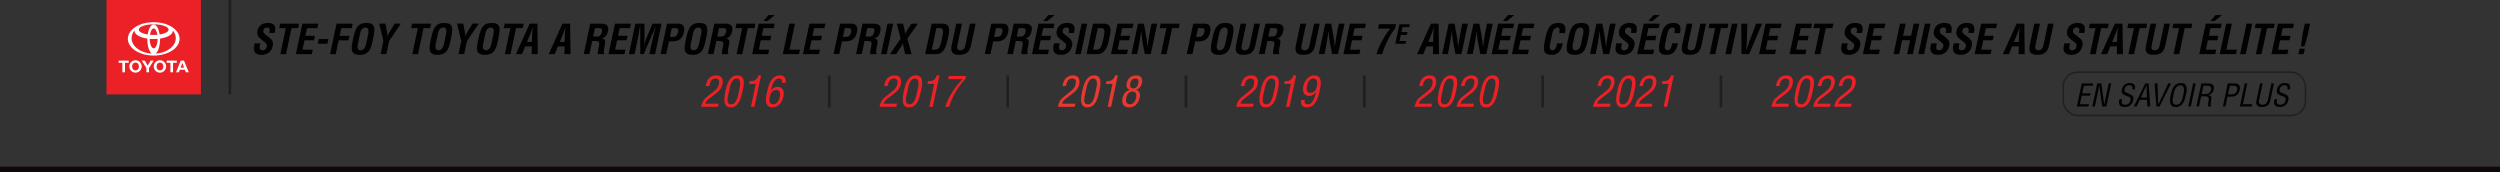 <?xml version="1.0" encoding="UTF-8"?><svg id="Layer_1" xmlns="http://www.w3.org/2000/svg" viewBox="0 0 1301.99 89.79"><rect x="0" y="0" width="1301.99" height="89.79" fill="#333333" stroke="none"/><defs><style>.cls-1{stroke:#0e080a;stroke-width:3px;}.cls-1,.cls-2,.cls-3{fill:none;stroke-miterlimit:10;}.cls-4{fill:#010101;}.cls-5{fill:#e9382f;}.cls-6{fill:#fff;}.cls-7{fill:#eb2127;}.cls-2{stroke:#211e1f;stroke-width:1.37px;}.cls-3{stroke:#231f1f;stroke-width:.79px;}</style></defs><line class="cls-1" y1="88.29" x2="1301.99" y2="88.29"/><g><g><path class="cls-4" d="m1081.61,55.45l2.55-12h6l-.25,1.2h-4.67l-.84,3.97h4.39l-.25,1.2h-4.39l-.94,4.43h4.71l-.26,1.2h-6.03Z"/><path class="cls-4" d="m1098.2,43.45h1.33l-2.55,12h-2.18l-1.32-9.6c-.08-.54-.1-1.09-.06-1.81h-.03c-.11.61-.23,1.23-.36,1.84l-2.03,9.57h-1.33l2.55-12h2.16l1.32,9.83c.07.37.1.75.14,1.31h.03c.08-.43.16-.9.25-1.34l2.08-9.8Z"/><path class="cls-4" d="m1110.48,46.6c.36-1.25-.11-2.19-1.44-2.19-1.94,0-2.4,1.22-2.6,2.15-.18.83.08,1.34.79,1.63.59.24,1.16.48,1.75.72,2.09.85,2.34,1.65,2,3.23-.48,2.27-2.19,3.6-4.5,3.6-1.18,0-2.52-.34-2.88-1.91-.13-.59.09-1.55.21-2.19h1.33c-.44,1.78-.34,2.9,1.66,2.9,1.34,0,2.44-.69,2.73-2.1.39-1.82-.34-1.84-1.46-2.3-.6-.26-1.59-.59-2.16-.93-1.01-.58-1.1-1.54-.85-2.72.42-1.98,2.09-3.28,4.04-3.28,2.19,0,3.3,1.14,2.69,3.39h-1.33Z"/><path class="cls-4" d="m1117.25,43.45h1.76l.83,12h-1.47l-.21-3.46h-3.79l-1.62,3.46h-1.47l5.98-12Zm.66.96h-.03l-2.94,6.39h3.17l-.2-6.39Z"/><path class="cls-4" d="m1129.21,43.45h1.47l-6.01,12h-1.65l-.89-12h1.47l.42,11.04h.03l5.15-11.04Z"/><path class="cls-4" d="m1135.83,43.21c3.51,0,3.25,3.23,2.65,5.99-.72,3.33-1.84,6.55-5.35,6.55s-3.24-3.22-2.56-6.55c.58-2.75,1.69-5.99,5.26-5.99Zm-.32,1.2c-2.05,0-3.02,2.15-3.57,4.82-.72,3.47-.76,5.31,1.45,5.31s2.95-1.84,3.71-5.31c.58-2.67.53-4.82-1.58-4.82Z"/><path class="cls-4" d="m1139.64,55.45l2.55-12h1.33l-2.55,12h-1.33Z"/><path class="cls-4" d="m1145.23,55.45h-1.33l2.55-12h3.09c2.51,0,3.97.66,3.3,3.42-.35,1.41-1.43,2.42-2.86,2.61v.03c1.52.14,1.79.64,1.65,2.24-.14.9-.25,1.78-.31,2.67,0,.22-.02.75.3.75l-.06.27h-1.55c-.12-.77.06-2.26.23-3.06.26-1.2,0-2.22-1.58-2.22h-2.32l-1.12,5.28Zm1.38-6.48h2.1c.63-.02,2.38-.11,2.79-2.21.41-2.06-1.2-2.11-2.1-2.11h-1.87l-.92,4.32Z"/><path class="cls-4" d="m1157.68,55.45l2.55-12h3.15c.93,0,2.07.11,2.63.78.58.67.64,1.6.43,2.56-.28,1.33-.96,2.62-2.38,3.22-.91.35-2.27.35-3.18.35h-.8l-1.08,5.09h-1.33Zm2.67-6.29h1.3c1.83-.02,3-.27,3.43-2.34.41-1.94-.76-2.21-2.39-2.18h-1.38l-.96,4.51Z"/><path class="cls-4" d="m1166.52,55.45l2.55-12h1.33l-2.3,10.8h4.9l-.25,1.2h-6.23Z"/><path class="cls-4" d="m1177.04,43.45h1.33l-1.83,8.63c-.22.94-.38,2.46,1.75,2.46s2.61-1.52,2.8-2.46l1.83-8.63h1.33l-1.94,9.11c-.46,2.14-2.1,3.19-4.28,3.19s-3.38-1.04-2.92-3.19l1.94-9.11Z"/><path class="cls-4" d="m1191.25,46.6c.36-1.25-.11-2.19-1.44-2.19-1.94,0-2.4,1.22-2.6,2.15-.18.83.08,1.34.79,1.63.59.24,1.16.48,1.75.72,2.09.85,2.34,1.65,2,3.23-.48,2.27-2.19,3.6-4.5,3.6-1.18,0-2.52-.34-2.88-1.91-.13-.59.09-1.55.21-2.19h1.33c-.44,1.78-.34,2.9,1.66,2.9,1.34,0,2.43-.69,2.73-2.1.39-1.82-.34-1.84-1.46-2.3-.6-.26-1.59-.59-2.16-.93-1.01-.58-1.1-1.54-.85-2.72.42-1.98,2.09-3.28,4.04-3.28,2.19,0,3.3,1.14,2.69,3.39h-1.33Z"/></g><rect class="cls-3" x="1074.56" y="37.58" width="126.12" height="22.56" rx="7.35" ry="7.35"/></g><g><rect class="cls-7" x="55.47" width="49.17" height="49.17"/><path class="cls-6" d="m86.03,12.41c-3.91-1.14-8.07-1.14-11.98,0-4.44,1.43-7.48,4.39-7.48,7.81,0,4.81,6.03,8.72,13.48,8.72s13.48-3.91,13.48-8.72c0-3.42-3.05-6.38-7.48-7.81Zm-5.99,12.78c-1.11,0-2.02-2.19-2.07-4.93.67.06,1.37.09,2.07.09s1.4-.03,2.07-.09c-.05,2.74-.95,4.93-2.07,4.93Zm-1.93-7.08c.3-1.93,1.05-3.29,1.93-3.29s1.63,1.37,1.93,3.29c-.62.06-1.26.09-1.93.09s-1.31-.03-1.93-.09Zm5.04-.14c-.45-3.03-1.67-5.19-3.11-5.19s-2.66,2.17-3.11,5.19c-2.73-.43-4.65-1.4-4.65-2.53,0-1.53,3.48-2.77,7.76-2.77s7.76,1.24,7.76,2.77c0,1.13-1.92,2.11-4.65,2.53h0Zm-14.62,1.93c.02-1.49.58-2.93,1.56-4.05-.01.08-.02.17-.02.25,0,1.86,2.79,3.43,6.67,4.02v.42c0,3.45.96,6.37,2.28,7.38-5.88-.36-10.5-3.81-10.5-8.02Zm12.53,8.02c1.32-1.02,2.28-3.93,2.28-7.38v-.42c3.89-.58,6.68-2.16,6.68-4.02,0-.08,0-.17-.02-.25.98,1.12,1.53,2.56,1.56,4.05,0,4.21-4.62,7.66-10.5,8.02Z"/><polygon class="cls-6" points="67.03 31.57 61.8 31.57 61.8 32.72 63.73 32.72 63.73 37.65 65.1 37.65 65.1 32.72 67.03 32.72 67.03 31.57"/><path class="cls-6" d="m70.58,31.38c-1.78,0-3.23,1.44-3.23,3.22,0,1.78,1.44,3.23,3.22,3.23,1.78,0,3.23-1.44,3.23-3.22h0c0-1.78-1.44-3.23-3.22-3.23Zm1.58,4.2c-.26.64-.89,1.06-1.58,1.07-.11,0-.21-.01-.32-.03-.57-.1-1.05-.49-1.27-1.02-.25-.63-.25-1.33,0-1.95.22-.54.7-.92,1.27-1.02.1-.02.21-.03.32-.03.11,0,.21,0,.32.03.57.1,1.05.49,1.26,1.02.25.63.25,1.33,0,1.95h0Z"/><polygon class="cls-6" points="73.81 31.57 75.42 31.57 76.93 34.18 78.43 31.57 80.05 31.57 77.61 35.4 77.61 37.65 76.24 37.65 76.24 35.4 73.81 31.57"/><path class="cls-6" d="m80.07,34.61c0-1.78,1.44-3.23,3.23-3.23s3.23,1.44,3.23,3.23-1.44,3.23-3.23,3.23c-1.78,0-3.22-1.45-3.23-3.23Zm3.23,2.05c.11,0,.21-.01.32-.03.57-.1,1.05-.49,1.26-1.02.25-.63.25-1.33,0-1.95-.22-.54-.69-.92-1.26-1.02-.21-.04-.42-.04-.64,0-.57.1-1.05.49-1.26,1.02-.25.63-.25,1.33,0,1.95.21.54.69.93,1.26,1.02.1.02.21.03.32.02h0Z"/><path class="cls-6" d="m96.26,36.31h-2.59l-.5,1.34h-1.52l2.48-6.08h1.71l2.47,6.08h-1.55l-.5-1.34Zm-.4-1.07l-.9-2.39-.9,2.39h1.8Z"/><polygon class="cls-6" points="92.05 31.57 86.82 31.57 86.82 32.72 88.75 32.72 88.75 37.65 90.12 37.65 90.12 32.72 92.05 32.72 92.05 31.57"/><line class="cls-2" x1="119.72" x2="119.72" y2="49.17"/><g><path class="cls-4" d="m140.24,17.14c.32-1.42.49-2.81-1.14-2.81-.99,0-1.71.4-1.94,1.48-.26,1.21.41,1.67,1.21,2.26.84.61,2.39,1.8,3.04,2.6.8.99.92,1.95.63,3.32-.64,3-2.96,4.57-5.86,4.57-3.55,0-4.4-1.99-3.8-4.82l.25-1.16h2.96l-.2.93c-.39,1.54-.17,2.66,1.29,2.66,1.25,0,1.98-.66,2.24-1.86.2-.93-.09-1.56-.74-2.09-1.29-1.21-3.03-2.07-3.9-3.66-.33-.72-.42-1.59-.24-2.43.58-2.71,2.41-4.19,5.54-4.19,4.72,0,3.81,3.64,3.5,5.2h-2.85Z"/><path class="cls-4" d="m145.9,12.31h9.88l-.5,2.33h-3.45l-2.88,13.54h-2.96l2.88-13.54h-3.47l.5-2.33Z"/><path class="cls-4" d="m154.09,28.18l3.38-15.86h8.33l-.5,2.33h-5.37l-.85,4h4.95l-.5,2.33h-4.95l-1.04,4.89h5.37l-.5,2.33h-8.33Z"/><path class="cls-4" d="m165.48,22.78l.52-2.43h5.03l-.52,2.43h-5.03Z"/><path class="cls-4" d="m171.9,28.18l3.38-15.86h8.4l-.5,2.33h-5.44l-.86,4.02h5.1l-.5,2.33h-5.1l-1.53,7.19h-2.96Z"/><path class="cls-4" d="m184.18,18.98c.99-4.04,1.94-7.04,6.68-7.04s4.42,3,3.68,7.04l-.48,2.26c-.9,4.23-1.87,7.32-6.74,7.32s-4.52-3.09-3.62-7.32l.48-2.26Zm2.25,3.74c-.28,1.31-.63,3.45,1.4,3.45s2.6-2.18,2.92-3.7l.86-4.06c.27-1.27.93-4.08-1.27-4.08-2.33,0-2.73,2.77-2.99,4l-.94,4.4Z"/><path class="cls-4" d="m201.51,16.48c.15.78.23,1.59.18,2.43h.04c.47-1.23,1.06-2.11,1.61-3l2.18-3.6h3.24l-6.13,9.11-1.44,6.75h-2.96l1.44-6.75-2.18-9.11h3.24l.78,4.17Z"/><path class="cls-4" d="m214.65,12.31h9.88l-.5,2.33h-3.45l-2.88,13.54h-2.96l2.88-13.54h-3.47l.5-2.33Z"/><path class="cls-4" d="m224.73,18.98c.99-4.04,1.94-7.04,6.68-7.04s4.42,3,3.68,7.04l-.48,2.26c-.9,4.23-1.87,7.32-6.74,7.32s-4.52-3.09-3.62-7.32l.48-2.26Zm2.25,3.74c-.28,1.31-.63,3.45,1.4,3.45s2.6-2.18,2.92-3.7l.86-4.06c.27-1.27.93-4.08-1.27-4.08-2.33,0-2.73,2.77-2.99,4l-.94,4.4Z"/><path class="cls-4" d="m242.06,16.48c.15.78.23,1.59.18,2.43h.04c.47-1.23,1.06-2.11,1.61-3l2.18-3.6h3.24l-6.13,9.11-1.44,6.75h-2.96l1.44-6.75-2.18-9.11h3.24l.78,4.17Z"/><path class="cls-4" d="m249.42,18.98c.99-4.04,1.94-7.04,6.68-7.04s4.42,3,3.68,7.04l-.48,2.26c-.9,4.23-1.87,7.32-6.74,7.32s-4.52-3.09-3.62-7.32l.48-2.26Zm2.25,3.74c-.28,1.31-.63,3.45,1.4,3.45s2.6-2.18,2.92-3.7l.86-4.06c.27-1.27.93-4.08-1.27-4.08-2.33,0-2.73,2.77-2.99,4l-.94,4.4Z"/><path class="cls-4" d="m262.83,12.31h9.88l-.5,2.33h-3.45l-2.88,13.54h-2.96l2.88-13.54h-3.47l.5-2.33Z"/><path class="cls-4" d="m268.7,28.18l7.16-15.86h4l.22,15.86h-3.17l.07-4.02h-3.47l-1.64,4.02h-3.17Zm5.77-6.34h2.54l.16-4.5c0-.74.1-1.46.17-2.2.06-.36.09-.72.12-1.06h-.04c-.11.34-.23.7-.33,1.06-.24.74-.46,1.46-.76,2.2l-1.85,4.5Z"/><path class="cls-4" d="m285.75,28.18l7.16-15.86h4l.22,15.86h-3.17l.07-4.02h-3.47l-1.64,4.02h-3.17Zm5.77-6.34h2.54l.16-4.5c0-.74.1-1.46.17-2.2.06-.36.09-.72.12-1.06h-.04c-.11.34-.23.7-.33,1.06-.24.74-.46,1.46-.76,2.2l-1.85,4.5Z"/><path class="cls-4" d="m308.42,21.34l-1.45,6.83h-2.96l3.38-15.86h5.6c2.56,0,4.32.89,3.69,3.81-.37,1.73-1.2,3.55-3.25,3.83v.04c1.7.23,1.99,1.35,1.66,2.88-.14.66-1.05,4.55-.43,5.01l-.06.3h-3.26c-.14-1.02.33-2.96.54-4.02.19-.97.49-2.31-.46-2.6-.75-.23-1.63-.21-2.47-.21h-.53Zm.5-2.33h2.33c.99-.06,1.88-.7,2.22-2.28.38-1.78-.3-2.07-1.42-2.09h-2.2l-.93,4.38Z"/><path class="cls-4" d="m316.89,28.18l3.38-15.86h8.33l-.5,2.33h-5.37l-.85,4h4.95l-.5,2.33h-4.95l-1.04,4.89h5.37l-.5,2.33h-8.33Z"/><path class="cls-4" d="m330.49,28.18h-2.96l3.38-15.86h4.72l.02,7.36c0,1.21-.09,2.43-.23,3.66h.04c.48-1.56.81-2.62,1.24-3.66l3.15-7.36h4.7l-3.38,15.86h-2.96l1.06-4.99c.67-3.15,1.41-6.3,2.27-9.45h-.04l-6.25,14.44h-1.8l-.03-14.44h-.11c-.48,3.15-1.09,6.3-1.76,9.45l-1.06,4.99Z"/><path class="cls-4" d="m344,28.18l3.38-15.86h6.05c2.83,0,3.21,2.28,2.74,4.5-.29,1.35-.97,2.88-2.28,3.76-1.09.74-2.39.97-3.52.95h-1.99l-1.41,6.64h-2.96Zm4.87-8.97h1.59c1.29,0,2.27-.55,2.68-2.47.39-1.82-.27-2.09-1.94-2.09h-1.35l-.97,4.57Z"/><path class="cls-4" d="m357.57,18.98c.99-4.04,1.94-7.04,6.68-7.04s4.42,3,3.68,7.04l-.48,2.26c-.9,4.23-1.87,7.32-6.74,7.32s-4.52-3.09-3.62-7.32l.48-2.26Zm2.25,3.74c-.28,1.31-.63,3.45,1.4,3.45s2.6-2.18,2.92-3.7l.86-4.06c.27-1.27.93-4.08-1.27-4.08-2.33,0-2.73,2.77-2.99,4l-.94,4.4Z"/><path class="cls-4" d="m373.06,21.34l-1.45,6.83h-2.96l3.38-15.86h5.6c2.56,0,4.32.89,3.69,3.81-.37,1.73-1.2,3.55-3.25,3.83v.04c1.7.23,1.99,1.35,1.66,2.88-.14.66-1.05,4.55-.43,5.01l-.06.3h-3.26c-.14-1.02.33-2.96.54-4.02.19-.97.49-2.31-.46-2.6-.75-.23-1.63-.21-2.47-.21h-.53Zm.5-2.33h2.33c.99-.06,1.88-.7,2.22-2.28.38-1.78-.3-2.07-1.42-2.09h-2.2l-.93,4.38Z"/><path class="cls-4" d="m383.53,12.31h9.88l-.5,2.33h-3.45l-2.88,13.54h-2.96l2.88-13.54h-3.47l.5-2.33Z"/><path class="cls-4" d="m391.73,28.18l3.38-15.86h8.33l-.5,2.33h-5.37l-.85,4h4.95l-.5,2.33h-4.95l-1.04,4.89h5.37l-.5,2.33h-8.33Zm8.49-20.32h3.28l-3.79,3.09h-2.14l2.65-3.09Z"/><path class="cls-4" d="m407.68,28.18l3.38-15.86h2.96l-2.88,13.54h5.5l-.5,2.33h-8.46Z"/><path class="cls-4" d="m418.17,28.18l3.38-15.86h8.33l-.5,2.33h-5.37l-.85,4h4.95l-.5,2.33h-4.95l-1.04,4.89h5.37l-.5,2.33h-8.33Z"/><path class="cls-4" d="m434.12,28.18l3.38-15.86h6.05c2.83,0,3.21,2.28,2.74,4.5-.29,1.35-.97,2.88-2.28,3.76-1.09.74-2.39.97-3.52.95h-1.99l-1.41,6.64h-2.96Zm4.87-8.97h1.59c1.29,0,2.27-.55,2.68-2.47.39-1.82-.27-2.09-1.94-2.09h-1.35l-.97,4.57Z"/><path class="cls-4" d="m450.25,21.34l-1.45,6.83h-2.96l3.38-15.86h5.6c2.56,0,4.32.89,3.69,3.81-.37,1.73-1.2,3.55-3.25,3.83v.04c1.7.23,1.99,1.35,1.66,2.88-.14.66-1.05,4.55-.43,5.01l-.06.3h-3.26c-.14-1.02.33-2.96.54-4.02.19-.97.49-2.31-.46-2.6-.75-.23-1.63-.21-2.47-.21h-.53Zm.5-2.33h2.33c.99-.06,1.88-.7,2.22-2.28.38-1.78-.3-2.07-1.42-2.09h-2.2l-.93,4.38Z"/><path class="cls-4" d="m458.83,28.18l3.38-15.86h2.96l-3.38,15.86h-2.96Z"/><path class="cls-4" d="m474.77,28.18h-3.38l-.87-3.87c-.14-.63-.21-1.31-.19-2.01h-.04c-.35,1.06-1.02,2.01-1.65,2.96l-1.93,2.92h-3.24l5.6-8.04-2.08-7.82h3.32l.84,3.6c.14.66.28,1.27.15,1.99h.06c.31-1.04.99-1.97,1.59-2.9l1.71-2.69h3.34l-5.47,7.82,2.22,8.04Z"/><path class="cls-4" d="m481.82,28.18l3.38-15.86h6.18c.72,0,2.09.32,2.68,1.8.44,1.1.26,2.85-.3,5.48-.67,3.13-1.44,6.75-4.17,8.16-.74.38-1.55.42-2.29.42h-5.48Zm4.75-2.33c2.64,0,3.11-1.4,4.09-5.99.8-3.74.73-5.22-1.05-5.22h-1.95l-2.39,11.21h1.29Z"/><path class="cls-4" d="m505.14,12.31h2.96l-2.35,11.06c-.75,3.51-2.25,5.18-6.12,5.18s-4.7-1.67-3.95-5.18l2.35-11.06h2.96l-2.3,10.81c-.32,1.52-.54,3.05,1.47,3.05s2.35-1.52,2.68-3.05l2.3-10.81Z"/><path class="cls-4" d="m512.87,28.18l3.38-15.86h6.05c2.83,0,3.21,2.28,2.74,4.5-.29,1.35-.97,2.88-2.28,3.76-1.09.74-2.39.97-3.52.95h-1.99l-1.41,6.64h-2.96Zm4.87-8.97h1.59c1.29,0,2.27-.55,2.68-2.47.39-1.82-.27-2.09-1.94-2.09h-1.35l-.97,4.57Z"/><path class="cls-4" d="m529,21.34l-1.45,6.83h-2.96l3.38-15.86h5.6c2.56,0,4.32.89,3.69,3.81-.37,1.73-1.2,3.55-3.25,3.83v.04c1.7.23,1.99,1.35,1.66,2.88-.14.66-1.05,4.55-.43,5.01l-.06.3h-3.26c-.14-1.02.33-2.96.54-4.02.19-.97.49-2.31-.46-2.6-.75-.23-1.63-.21-2.47-.21h-.53Zm.5-2.33h2.33c.99-.06,1.88-.7,2.22-2.28.38-1.78-.3-2.07-1.42-2.09h-2.2l-.93,4.38Z"/><path class="cls-4" d="m537.47,28.18l3.38-15.86h8.33l-.5,2.33h-5.37l-.85,4h4.95l-.5,2.33h-4.95l-1.04,4.89h5.37l-.5,2.33h-8.33Zm8.49-20.32h3.28l-3.79,3.09h-2.14l2.65-3.09Z"/><path class="cls-4" d="m556.53,17.14c.32-1.42.49-2.81-1.14-2.81-.99,0-1.71.4-1.94,1.48-.26,1.21.41,1.67,1.21,2.26.84.61,2.39,1.8,3.04,2.6.8.99.92,1.95.63,3.32-.64,3-2.96,4.57-5.86,4.57-3.55,0-4.4-1.99-3.8-4.82l.25-1.16h2.96l-.2.93c-.39,1.54-.17,2.66,1.29,2.66,1.25,0,1.98-.66,2.24-1.86.2-.93-.09-1.56-.74-2.09-1.29-1.21-3.03-2.07-3.9-3.66-.33-.72-.42-1.59-.24-2.43.58-2.71,2.41-4.19,5.54-4.19,4.72,0,3.81,3.64,3.5,5.2h-2.85Z"/><path class="cls-4" d="m559.91,28.18l3.38-15.86h2.96l-3.38,15.86h-2.96Z"/><path class="cls-4" d="m565.86,28.18l3.38-15.86h6.18c.72,0,2.09.32,2.68,1.8.44,1.1.26,2.85-.3,5.48-.67,3.13-1.44,6.75-4.17,8.16-.74.38-1.55.42-2.29.42h-5.48Zm4.75-2.33c2.64,0,3.11-1.4,4.09-5.99.8-3.74.73-5.22-1.05-5.22h-1.95l-2.39,11.21h1.29Z"/><path class="cls-4" d="m578.61,28.18l3.38-15.86h8.33l-.5,2.33h-5.37l-.85,4h4.95l-.5,2.33h-4.95l-1.04,4.89h5.37l-.5,2.33h-8.33Z"/><path class="cls-4" d="m599.73,12.31h2.96l-3.38,15.86h-3.09l-1.1-5.65c-.38-1.88-.61-3.81-.77-6.3h-.04c-.17,1.31-.39,2.92-.65,4.53-.25,1.59-.53,3.17-.8,4.44l-.63,2.98h-2.96l3.38-15.86h3.07l1.08,5.77c.37,1.84.6,3.72.77,6.3h.04c.2-1.44.42-2.98.66-4.5.24-1.52.5-3.05.8-4.46l.66-3.11Z"/><path class="cls-4" d="m604.5,12.31h9.88l-.5,2.33h-3.45l-2.88,13.54h-2.96l2.88-13.54h-3.47l.5-2.33Z"/><path class="cls-4" d="m618.06,28.18l3.38-15.86h6.05c2.83,0,3.21,2.28,2.74,4.5-.29,1.35-.97,2.88-2.28,3.76-1.09.74-2.39.97-3.52.95h-1.99l-1.41,6.64h-2.96Zm4.87-8.97h1.59c1.29,0,2.27-.55,2.68-2.47.39-1.82-.27-2.09-1.94-2.09h-1.35l-.97,4.57Z"/><path class="cls-4" d="m631.63,18.98c.99-4.04,1.94-7.04,6.68-7.04s4.42,3,3.68,7.04l-.48,2.26c-.9,4.23-1.87,7.32-6.74,7.32s-4.52-3.09-3.62-7.32l.48-2.26Zm2.25,3.74c-.28,1.31-.63,3.45,1.4,3.45s2.6-2.18,2.92-3.7l.86-4.06c.27-1.27.93-4.08-1.27-4.08-2.33,0-2.73,2.77-2.99,4l-.94,4.4Z"/><path class="cls-4" d="m653.23,12.31h2.96l-2.35,11.06c-.75,3.51-2.25,5.18-6.12,5.18s-4.7-1.67-3.95-5.18l2.35-11.06h2.96l-2.3,10.81c-.32,1.52-.54,3.05,1.47,3.05s2.35-1.52,2.68-3.05l2.3-10.81Z"/><path class="cls-4" d="m660.05,21.34l-1.45,6.83h-2.96l3.38-15.86h5.6c2.56,0,4.32.89,3.69,3.81-.37,1.73-1.2,3.55-3.25,3.83v.04c1.7.23,1.99,1.35,1.66,2.88-.14.66-1.05,4.55-.43,5.01l-.06.3h-3.26c-.14-1.02.33-2.96.54-4.02.19-.97.49-2.31-.46-2.6-.75-.23-1.63-.21-2.47-.21h-.53Zm.5-2.33h2.33c.99-.06,1.88-.7,2.22-2.28.38-1.78-.3-2.07-1.42-2.09h-2.2l-.93,4.38Z"/><path class="cls-4" d="m684.37,12.31h2.96l-2.35,11.06c-.75,3.51-2.24,5.18-6.11,5.18s-4.7-1.67-3.95-5.18l2.35-11.06h2.96l-2.3,10.81c-.32,1.52-.54,3.05,1.47,3.05s2.35-1.52,2.68-3.05l2.3-10.81Z"/><path class="cls-4" d="m697.27,12.31h2.96l-3.38,15.86h-3.09l-1.1-5.65c-.38-1.88-.61-3.81-.77-6.3h-.04c-.17,1.31-.39,2.92-.65,4.53-.25,1.59-.53,3.17-.8,4.44l-.63,2.98h-2.96l3.38-15.86h3.07l1.08,5.77c.37,1.84.6,3.72.77,6.3h.04c.2-1.44.42-2.98.66-4.5.24-1.52.5-3.05.8-4.46l.66-3.11Z"/><path class="cls-4" d="m699.65,28.18l3.38-15.86h8.33l-.5,2.33h-5.37l-.85,4h4.95l-.5,2.33h-4.95l-1.04,4.89h5.37l-.5,2.33h-8.33Z"/><path class="cls-4" d="m718.16,12.57h8.92l-.46,2.14c-1.92,2.47-3.38,5.05-4.59,7.68-.89,1.88-1.67,3.85-2.16,5.79h-3.04c.94-3.34,2.69-6.58,4.58-9.69.52-.85,1.64-2.52,2.58-3.6h-6.32l.5-2.33Z"/><path class="cls-4" d="m726.66,22.84l2.16-10.19h5.35l-.32,1.49h-3.45l-.54,2.57h3.18l-.32,1.49h-3.18l-.67,3.14h3.45l-.32,1.49h-5.35Z"/><path class="cls-4" d="m738.06,28.18l7.16-15.86h4l.22,15.86h-3.17l.07-4.02h-3.47l-1.64,4.02h-3.17Zm5.77-6.34h2.54l.15-4.5c0-.74.1-1.46.17-2.2.05-.36.09-.72.12-1.06h-.04c-.12.34-.23.7-.33,1.06-.24.74-.46,1.46-.76,2.2l-1.85,4.5Z"/><path class="cls-4" d="m761.53,12.31h2.96l-3.38,15.86h-3.09l-1.1-5.65c-.38-1.88-.61-3.81-.77-6.3h-.04c-.17,1.31-.39,2.92-.65,4.53-.25,1.59-.53,3.17-.8,4.44l-.63,2.98h-2.96l3.38-15.86h3.07l1.08,5.77c.37,1.84.6,3.72.77,6.3h.04c.2-1.44.42-2.98.66-4.5.24-1.52.5-3.05.8-4.46l.66-3.11Z"/><path class="cls-4" d="m774.46,12.31h2.96l-3.38,15.86h-3.09l-1.1-5.65c-.38-1.88-.61-3.81-.77-6.3h-.04c-.17,1.31-.39,2.92-.65,4.53-.25,1.59-.53,3.17-.8,4.44l-.63,2.98h-2.96l3.38-15.86h3.07l1.08,5.77c.37,1.84.6,3.72.77,6.3h.04c.2-1.44.42-2.98.66-4.5.24-1.52.5-3.05.8-4.46l.66-3.11Z"/><path class="cls-4" d="m776.84,28.18l3.38-15.86h8.33l-.5,2.33h-5.37l-.85,4h4.95l-.5,2.33h-4.95l-1.04,4.89h5.37l-.5,2.33h-8.33Zm8.49-20.32h3.28l-3.79,3.09h-2.14l2.65-3.09Z"/><path class="cls-4" d="m787.41,28.18l3.38-15.86h8.33l-.5,2.33h-5.37l-.85,4h4.95l-.5,2.33h-4.95l-1.04,4.89h5.37l-.5,2.33h-8.33Z"/><path class="cls-4" d="m813.96,22.53c-.08.3-.17.61-.26.91-.77,2.9-2.21,5.12-5.51,5.12-4.86,0-4.52-3.09-3.62-7.32l.48-2.26c.99-4.04,1.94-7.04,6.68-7.04,2.63.04,3.83,1.4,3.46,4.1-.04.4-.09.8-.19,1.21h-2.92c.09-1.02.6-2.92-.86-2.92-2.33,0-2.73,2.77-2.99,4l-.94,4.4c-.28,1.31-.63,3.45,1.4,3.45,1.63,0,2-2.62,2.28-3.64h2.98Z"/><path class="cls-4" d="m816.93,18.98c.99-4.04,1.94-7.04,6.68-7.04s4.42,3,3.68,7.04l-.48,2.26c-.9,4.23-1.87,7.32-6.74,7.32s-4.52-3.09-3.62-7.32l.48-2.26Zm2.25,3.74c-.28,1.31-.63,3.45,1.4,3.45s2.6-2.18,2.92-3.7l.86-4.06c.27-1.27.93-4.08-1.27-4.08-2.33,0-2.73,2.77-2.99,4l-.94,4.4Z"/><path class="cls-4" d="m838.51,12.31h2.96l-3.38,15.86h-3.09l-1.1-5.65c-.38-1.88-.61-3.81-.77-6.3h-.04c-.17,1.31-.39,2.92-.65,4.53-.25,1.59-.53,3.17-.8,4.44l-.63,2.98h-2.96l3.38-15.86h3.07l1.08,5.77c.37,1.84.6,3.72.77,6.3h.04c.2-1.44.42-2.98.66-4.5.24-1.52.5-3.05.8-4.46l.66-3.11Z"/><path class="cls-4" d="m849.37,17.14c.32-1.42.49-2.81-1.13-2.81-.99,0-1.71.4-1.94,1.48-.26,1.21.41,1.67,1.21,2.26.84.61,2.39,1.8,3.04,2.6.8.99.92,1.95.63,3.32-.64,3-2.96,4.57-5.86,4.57-3.55,0-4.4-1.99-3.8-4.82l.25-1.16h2.96l-.2.93c-.39,1.54-.17,2.66,1.29,2.66,1.25,0,1.98-.66,2.24-1.86.2-.93-.09-1.56-.74-2.09-1.29-1.21-3.03-2.07-3.9-3.66-.33-.72-.42-1.59-.24-2.43.58-2.71,2.41-4.19,5.54-4.19,4.72,0,3.81,3.64,3.5,5.2h-2.86Z"/><path class="cls-4" d="m852.65,28.18l3.38-15.86h8.33l-.5,2.33h-5.37l-.85,4h4.95l-.5,2.33h-4.95l-1.04,4.89h5.37l-.5,2.33h-8.33Zm8.49-20.32h3.28l-3.79,3.09h-2.14l2.65-3.09Z"/><path class="cls-4" d="m873.9,22.53c-.08.3-.17.61-.26.91-.77,2.9-2.21,5.12-5.51,5.12-4.86,0-4.52-3.09-3.62-7.32l.48-2.26c.99-4.04,1.94-7.04,6.68-7.04,2.63.04,3.83,1.4,3.46,4.1-.04.4-.09.8-.19,1.21h-2.92c.09-1.02.6-2.92-.86-2.92-2.33,0-2.73,2.77-2.99,4l-.94,4.4c-.28,1.31-.63,3.45,1.4,3.45,1.63,0,2-2.62,2.28-3.64h2.98Z"/><path class="cls-4" d="m885.55,12.31h2.96l-2.35,11.06c-.75,3.51-2.24,5.18-6.11,5.18s-4.7-1.67-3.95-5.18l2.35-11.06h2.96l-2.3,10.81c-.32,1.52-.54,3.05,1.47,3.05s2.35-1.52,2.68-3.05l2.3-10.81Z"/><path class="cls-4" d="m890.29,12.31h9.88l-.5,2.33h-3.45l-2.88,13.54h-2.96l2.88-13.54h-3.47l.5-2.33Z"/><path class="cls-4" d="m898.59,28.18l3.38-15.86h2.96l-3.38,15.86h-2.96Z"/><path class="cls-4" d="m914.55,12.31h3.17l-6.8,15.86h-3.95l-.13-15.86h3.17l-.3,10.17c-.02.89-.11,1.8-.22,2.71-.05.42-.06.87-.15,1.31h.04c.09-.44.27-.89.41-1.31.28-.91.58-1.82.94-2.71l3.84-10.17Z"/><path class="cls-4" d="m916.13,28.18l3.38-15.86h8.33l-.5,2.33h-5.37l-.85,4h4.95l-.5,2.33h-4.95l-1.04,4.89h5.37l-.5,2.33h-8.33Z"/><path class="cls-4" d="m931.99,28.18l3.38-15.86h8.33l-.5,2.33h-5.37l-.85,4h4.95l-.5,2.33h-4.95l-1.04,4.89h5.37l-.5,2.33h-8.33Z"/><path class="cls-4" d="m944.95,12.31h9.88l-.5,2.33h-3.45l-2.88,13.54h-2.96l2.88-13.54h-3.47l.5-2.33Z"/><path class="cls-4" d="m966.92,17.14c.32-1.42.49-2.81-1.13-2.81-.99,0-1.71.4-1.94,1.48-.26,1.21.41,1.67,1.21,2.26.84.61,2.39,1.8,3.04,2.6.8.99.92,1.95.63,3.32-.64,3-2.96,4.57-5.86,4.57-3.55,0-4.4-1.99-3.8-4.82l.25-1.16h2.96l-.2.93c-.39,1.54-.17,2.66,1.29,2.66,1.25,0,1.98-.66,2.24-1.86.2-.93-.09-1.56-.74-2.09-1.29-1.21-3.03-2.07-3.9-3.66-.33-.72-.42-1.59-.24-2.43.58-2.71,2.41-4.19,5.54-4.19,4.72,0,3.81,3.64,3.5,5.2h-2.86Z"/><path class="cls-4" d="m970.19,28.18l3.38-15.86h8.33l-.5,2.33h-5.37l-.85,4h4.95l-.5,2.33h-4.95l-1.04,4.89h5.37l-.5,2.33h-8.33Z"/><path class="cls-4" d="m986.14,28.18l3.38-15.86h2.96l-1.34,6.28h4.14l1.34-6.28h2.96l-3.38,15.86h-2.96l1.54-7.25h-4.14l-1.54,7.25h-2.96Z"/><path class="cls-4" d="m999.09,28.18l3.38-15.86h2.96l-3.38,15.86h-2.96Z"/><path class="cls-4" d="m1013.35,17.14c.32-1.42.49-2.81-1.13-2.81-.99,0-1.71.4-1.94,1.48-.26,1.21.41,1.67,1.21,2.26.84.61,2.39,1.8,3.04,2.6.8.99.92,1.95.63,3.32-.64,3-2.96,4.57-5.86,4.57-3.55,0-4.4-1.99-3.8-4.82l.25-1.16h2.96l-.2.93c-.39,1.54-.17,2.66,1.29,2.66,1.25,0,1.98-.66,2.24-1.86.2-.93-.09-1.56-.74-2.09-1.29-1.21-3.03-2.07-3.9-3.66-.33-.72-.42-1.59-.24-2.43.58-2.71,2.41-4.19,5.54-4.19,4.72,0,3.81,3.64,3.5,5.2h-2.86Z"/><path class="cls-4" d="m1025.11,17.14c.32-1.42.49-2.81-1.13-2.81-.99,0-1.71.4-1.94,1.48-.26,1.21.41,1.67,1.21,2.26.84.61,2.39,1.8,3.04,2.6.8.99.92,1.95.63,3.32-.64,3-2.96,4.57-5.86,4.57-3.55,0-4.4-1.99-3.8-4.82l.25-1.16h2.96l-.2.93c-.39,1.54-.17,2.66,1.29,2.66,1.25,0,1.98-.66,2.24-1.86.2-.93-.09-1.56-.74-2.09-1.29-1.21-3.03-2.07-3.9-3.66-.33-.72-.42-1.59-.24-2.43.58-2.71,2.41-4.19,5.54-4.19,4.72,0,3.81,3.64,3.5,5.2h-2.86Z"/><path class="cls-4" d="m1028.39,28.18l3.38-15.86h8.33l-.5,2.33h-5.37l-.85,4h4.95l-.5,2.33h-4.95l-1.04,4.89h5.37l-.5,2.33h-8.33Z"/><path class="cls-4" d="m1043.09,28.18l7.16-15.86h4l.22,15.86h-3.17l.07-4.02h-3.47l-1.64,4.02h-3.17Zm5.77-6.34h2.54l.15-4.5c0-.74.1-1.46.17-2.2.05-.36.09-.72.12-1.06h-.04c-.12.34-.23.7-.33,1.06-.24.74-.46,1.46-.76,2.2l-1.85,4.5Z"/><path class="cls-4" d="m1066.58,12.31h2.96l-2.35,11.06c-.75,3.51-2.24,5.18-6.11,5.18s-4.7-1.67-3.95-5.18l2.35-11.06h2.96l-2.3,10.81c-.32,1.52-.54,3.05,1.47,3.05s2.35-1.52,2.68-3.05l2.3-10.81Z"/><path class="cls-4" d="m1082.71,17.14c.32-1.42.49-2.81-1.13-2.81-.99,0-1.71.4-1.94,1.48-.26,1.21.41,1.67,1.21,2.26.84.61,2.39,1.8,3.04,2.6.8.99.92,1.95.63,3.32-.64,3-2.96,4.57-5.86,4.57-3.55,0-4.4-1.99-3.8-4.82l.25-1.16h2.96l-.2.93c-.39,1.54-.17,2.66,1.29,2.66,1.25,0,1.98-.66,2.24-1.86.2-.93-.09-1.56-.74-2.09-1.29-1.21-3.03-2.07-3.9-3.66-.33-.72-.42-1.59-.24-2.43.58-2.71,2.41-4.19,5.54-4.19,4.72,0,3.81,3.64,3.5,5.2h-2.86Z"/><path class="cls-4" d="m1088.37,12.31h9.88l-.5,2.33h-3.45l-2.88,13.54h-2.96l2.88-13.54h-3.47l.5-2.33Z"/><path class="cls-4" d="m1094.24,28.18l7.16-15.86h4l.22,15.86h-3.17l.07-4.02h-3.47l-1.64,4.02h-3.17Zm5.77-6.34h2.54l.15-4.5c0-.74.1-1.46.17-2.2.05-.36.09-.72.12-1.06h-.04c-.12.34-.23.7-.33,1.06-.24.74-.46,1.46-.76,2.2l-1.85,4.5Z"/><path class="cls-4" d="m1108.38,12.31h9.88l-.5,2.33h-3.45l-2.88,13.54h-2.96l2.88-13.54h-3.47l.5-2.33Z"/><path class="cls-4" d="m1127.14,12.31h2.96l-2.35,11.06c-.75,3.51-2.24,5.18-6.12,5.18s-4.7-1.67-3.95-5.18l2.35-11.06h2.96l-2.3,10.81c-.32,1.52-.54,3.05,1.47,3.05s2.35-1.52,2.68-3.05l2.3-10.81Z"/><path class="cls-4" d="m1131.88,12.31h9.88l-.5,2.33h-3.45l-2.88,13.54h-2.96l2.88-13.54h-3.47l.5-2.33Z"/><path class="cls-4" d="m1145.36,28.18l3.38-15.86h8.33l-.5,2.33h-5.37l-.85,4h4.95l-.5,2.33h-4.95l-1.04,4.89h5.37l-.5,2.33h-8.33Zm8.49-20.32h3.28l-3.79,3.09h-2.14l2.65-3.09Z"/><path class="cls-4" d="m1156.02,28.18l3.38-15.86h2.96l-2.88,13.54h5.5l-.5,2.33h-8.46Z"/><path class="cls-4" d="m1166.62,28.18l3.38-15.86h2.96l-3.38,15.86h-2.96Z"/><path class="cls-4" d="m1174.78,12.31h9.88l-.5,2.33h-3.45l-2.88,13.54h-2.96l2.88-13.54h-3.47l.5-2.33Z"/><path class="cls-4" d="m1182.97,28.18l3.38-15.86h8.33l-.5,2.33h-5.37l-.85,4h4.95l-.5,2.33h-4.95l-1.04,4.89h5.37l-.5,2.33h-8.33Z"/><path class="cls-4" d="m1197,28.18l.59-2.79h2.75l-.59,2.79h-2.75Zm3.35-15.86h2.75l-.95,4.44c-.19,1.21-.54,2.43-.91,3.66-.37,1.23-.75,2.43-1.1,3.66h-1.8c.2-1.23.31-2.43.46-3.66.13-1.23.31-2.45.59-3.66l.95-4.44Z"/></g><g><g><line class="cls-2" x1="431.89" y1="39.27" x2="431.89" y2="55.94"/><line class="cls-2" x1="524.77" y1="39.27" x2="524.77" y2="55.94"/><line class="cls-2" x1="617.64" y1="39.27" x2="617.64" y2="55.94"/><line class="cls-2" x1="710.52" y1="39.27" x2="710.52" y2="55.94"/><line class="cls-2" x1="803.4" y1="39.27" x2="803.4" y2="55.94"/><line class="cls-2" x1="896.27" y1="39.27" x2="896.27" y2="55.94"/></g><g><path class="cls-7" d="m369.04,51.6c-.93.7-1.42,1.35-1.68,2.38h6.91l-.35,1.63h-8.79c.27-1.18.68-2.38,1.41-3.53.36-.57,1.06-1.18,1.63-1.64l3.76-3.01c1.52-1.22,2.1-1.88,2.48-3.66.35-1.66.05-2.88-1.81-2.88-2.25,0-2.91,2.2-3.23,3.92h-1.81l.21-1c.26-1.2.8-2.33,1.74-3.27.61-.52,1.69-1.29,3.52-1.29,2.79,0,3.81,1.85,3.24,4.56-.51,2.4-1.72,3.58-3.72,5.1l-3.51,2.68Z"/><path class="cls-7" d="m377.79,47.57c.65-3.05,1.96-8.31,6.22-8.31,4.58,0,3.37,5.19,2.7,8.31-.79,3.71-1.98,8.37-6.25,8.37s-3.28-5.47-2.67-8.37Zm3.01,6.74c2.7,0,3.42-3.88,4.09-7.02.49-2.31,1.56-6.19-1.24-6.39-2.84-.17-3.61,4.88-3.93,6.39-.67,3.14-1.93,7.02,1.08,7.02Z"/><path class="cls-7" d="m393.61,43.71h-3.49l.3-1.42c2.34-.04,3.72-.48,4.53-3.03h1.42l-3.48,16.35h-1.81l2.53-11.91Z"/><path class="cls-7" d="m399.36,48.35c.72-3.4,2.06-9.09,6.77-9.09,2.42,0,3.42,1.55,2.99,3.9h-1.85c.32-1.48-.15-2.27-1.7-2.27-2.77,0-3.73,4.6-4.18,6.35h.04c.93-1.4,2.26-2.01,3.44-2.01,2.92,0,3.71,2.36,3.15,4.99-.74,3.49-3.07,5.71-5.55,5.71-4.38,0-3.81-4.23-3.1-7.59Zm4.85-1.48c-2.14,0-2.91,1.79-3.23,3.29-.77,3.1.14,4.14,1.78,4.14,2.14,0,3-2.31,3.35-3.97.38-1.79.19-3.47-1.9-3.47Z"/></g><g><path class="cls-7" d="m461.93,51.6c-.93.7-1.42,1.35-1.68,2.38h6.91l-.35,1.63h-8.79c.27-1.18.68-2.38,1.41-3.53.36-.57,1.06-1.18,1.63-1.64l3.76-3.01c1.52-1.22,2.1-1.88,2.48-3.66.35-1.66.05-2.88-1.81-2.88-2.25,0-2.91,2.2-3.23,3.92h-1.81l.21-1c.26-1.2.8-2.33,1.74-3.27.61-.52,1.69-1.29,3.52-1.29,2.79,0,3.81,1.85,3.24,4.56-.51,2.4-1.72,3.58-3.72,5.1l-3.51,2.68Z"/><path class="cls-7" d="m470.68,47.57c.65-3.05,1.96-8.31,6.22-8.31,4.58,0,3.37,5.19,2.7,8.31-.79,3.71-1.98,8.37-6.25,8.37s-3.28-5.47-2.67-8.37Zm3.01,6.74c2.7,0,3.42-3.88,4.09-7.02.49-2.31,1.56-6.19-1.24-6.39-2.84-.17-3.61,4.88-3.93,6.39-.67,3.14-1.93,7.02,1.08,7.02Z"/><path class="cls-7" d="m486.5,43.71h-3.49l.3-1.42c2.34-.04,3.72-.48,4.53-3.03h1.42l-3.48,16.35h-1.81l2.53-11.91Z"/><path class="cls-7" d="m494.13,39.59h8.98l-.32,1.5c-4.02,4.23-6.93,9.31-8.48,14.52h-2.03c1.74-5.21,4.87-10.18,8.97-14.39h-7.48l.35-1.64Z"/></g><g><path class="cls-5" d="m554.82,51.6c-.93.7-1.42,1.35-1.68,2.38h6.91l-.35,1.63h-8.79c.27-1.18.68-2.38,1.41-3.53.36-.57,1.06-1.18,1.63-1.64l3.76-3.01c1.52-1.22,2.1-1.88,2.48-3.66.35-1.66.05-2.88-1.81-2.88-2.25,0-2.91,2.2-3.23,3.92h-1.81l.21-1c.26-1.2.8-2.33,1.74-3.27.61-.52,1.69-1.29,3.52-1.29,2.79,0,3.81,1.85,3.24,4.56-.51,2.4-1.72,3.58-3.72,5.1l-3.51,2.68Z"/><path class="cls-5" d="m563.57,47.57c.65-3.05,1.96-8.31,6.22-8.31,4.58,0,3.37,5.19,2.7,8.31-.79,3.71-1.98,8.37-6.25,8.37s-3.28-5.47-2.67-8.37Zm3.01,6.74c2.7,0,3.42-3.88,4.09-7.02.49-2.31,1.56-6.19-1.24-6.39-2.84-.17-3.61,4.88-3.93,6.39-.67,3.14-1.93,7.02,1.08,7.02Z"/><path class="cls-5" d="m579.39,43.71h-3.49l.3-1.42c2.34-.04,3.72-.48,4.53-3.03h1.42l-3.48,16.35h-1.81l2.53-11.91Z"/><path class="cls-5" d="m588.64,46.76c-1.87-.33-2.22-1.74-1.83-3.6.39-1.85,1.9-3.9,4.97-3.9,2.29,0,3.51,1.35,2.94,4.01-.35,1.66-1.37,3.16-3.21,3.49v.04c1.97.35,2.47,2.09,2.09,3.88-.6,2.81-2.32,5.25-5.48,5.25-2.99,0-4.14-1.85-3.47-5.01.56-2.64,2.57-3.88,3.97-4.12v-.04Zm-.11,7.54c1.5,0,2.71-1.24,3.18-3.47.36-1.68,0-3.16-1.9-3.16s-2.9,1.53-3.25,3.18c-.39,1.81-.17,3.45,1.97,3.45Zm1.71-8.26c1.59,0,2.28-1.2,2.58-2.62.3-1.4.1-2.53-1.51-2.53s-2.35,1-2.66,2.46c-.37,1.61.06,2.68,1.59,2.68Z"/></g><g><path class="cls-7" d="m647.71,51.6c-.93.7-1.42,1.35-1.68,2.38h6.91l-.35,1.63h-8.79c.27-1.18.68-2.38,1.41-3.53.36-.57,1.06-1.18,1.63-1.64l3.76-3.01c1.52-1.22,2.1-1.88,2.48-3.66.35-1.66.05-2.88-1.81-2.88-2.25,0-2.91,2.2-3.23,3.92h-1.81l.21-1c.26-1.2.8-2.33,1.74-3.27.61-.52,1.69-1.29,3.52-1.29,2.79,0,3.81,1.85,3.24,4.56-.51,2.4-1.72,3.58-3.72,5.1l-3.51,2.68Z"/><path class="cls-7" d="m656.46,47.57c.65-3.05,1.96-8.31,6.21-8.31,4.58,0,3.37,5.19,2.7,8.31-.79,3.71-1.98,8.37-6.25,8.37s-3.28-5.47-2.67-8.37Zm3.01,6.74c2.7,0,3.42-3.88,4.09-7.02.49-2.31,1.56-6.19-1.24-6.39-2.84-.17-3.61,4.88-3.93,6.39-.67,3.14-1.93,7.02,1.08,7.02Z"/><path class="cls-7" d="m672.28,43.71h-3.49l.3-1.42c2.34-.04,3.72-.48,4.53-3.03h1.42l-3.48,16.35h-1.81l2.53-11.91Z"/><path class="cls-7" d="m687.4,46.85c-.72,3.4-2.07,9.09-6.78,9.09-2.42,0-3.42-1.55-2.99-3.9h1.85c-.32,1.48.15,2.27,1.7,2.27,2.77,0,3.73-4.6,4.18-6.35h-.04c-.93,1.4-2.26,2.01-3.44,2.01-2.92,0-3.71-2.35-3.15-4.99.74-3.49,3.07-5.71,5.55-5.71,4.38,0,3.81,4.23,3.1,7.59Zm-3.38-5.95c-2.05,0-2.97,2.09-3.33,3.75-.36,1.7-.35,3.69,1.77,3.69s3.02-1.7,3.38-3.4c.37-1.74.36-4.03-1.82-4.03Z"/></g><g><path class="cls-7" d="m740.6,51.6c-.93.7-1.42,1.35-1.68,2.38h6.91l-.35,1.63h-8.79c.27-1.18.68-2.38,1.41-3.53.36-.57,1.06-1.18,1.63-1.64l3.76-3.01c1.52-1.22,2.1-1.88,2.48-3.66.35-1.66.04-2.88-1.81-2.88-2.25,0-2.91,2.2-3.23,3.92h-1.81l.21-1c.26-1.2.8-2.33,1.74-3.27.61-.52,1.69-1.29,3.52-1.29,2.79,0,3.81,1.85,3.24,4.56-.51,2.4-1.72,3.58-3.72,5.1l-3.51,2.68Z"/><path class="cls-7" d="m749.35,47.57c.65-3.05,1.96-8.31,6.22-8.31,4.58,0,3.37,5.19,2.7,8.31-.79,3.71-1.98,8.37-6.25,8.37s-3.28-5.47-2.67-8.37Zm3.01,6.74c2.7,0,3.42-3.88,4.09-7.02.49-2.31,1.56-6.19-1.24-6.39-2.84-.17-3.61,4.88-3.93,6.39-.67,3.14-1.93,7.02,1.08,7.02Z"/><path class="cls-7" d="m762.4,51.6c-.93.7-1.42,1.35-1.68,2.38h6.91l-.35,1.63h-8.79c.27-1.18.68-2.38,1.41-3.53.36-.57,1.06-1.18,1.63-1.64l3.76-3.01c1.52-1.22,2.1-1.88,2.48-3.66.35-1.66.05-2.88-1.81-2.88-2.25,0-2.91,2.2-3.23,3.92h-1.81l.21-1c.25-1.2.8-2.33,1.74-3.27.61-.52,1.69-1.29,3.52-1.29,2.79,0,3.81,1.85,3.24,4.56-.51,2.4-1.72,3.58-3.72,5.1l-3.51,2.68Z"/><path class="cls-7" d="m771.15,47.57c.65-3.05,1.96-8.31,6.21-8.31,4.58,0,3.37,5.19,2.7,8.31-.79,3.71-1.98,8.37-6.25,8.37s-3.28-5.47-2.67-8.37Zm3.01,6.74c2.7,0,3.42-3.88,4.09-7.02.49-2.31,1.56-6.19-1.24-6.39-2.84-.17-3.61,4.88-3.93,6.39-.67,3.14-1.93,7.02,1.08,7.02Z"/></g><g><path class="cls-7" d="m833.49,51.6c-.93.7-1.42,1.35-1.68,2.38h6.91l-.35,1.63h-8.79c.27-1.18.68-2.38,1.41-3.53.36-.57,1.06-1.18,1.63-1.64l3.76-3.01c1.52-1.22,2.1-1.88,2.48-3.66.35-1.66.04-2.88-1.81-2.88-2.25,0-2.91,2.2-3.23,3.92h-1.81l.21-1c.26-1.2.8-2.33,1.74-3.27.61-.52,1.69-1.29,3.52-1.29,2.79,0,3.81,1.85,3.24,4.56-.51,2.4-1.72,3.58-3.72,5.1l-3.51,2.68Z"/><path class="cls-7" d="m842.24,47.57c.65-3.05,1.96-8.31,6.22-8.31,4.58,0,3.37,5.19,2.7,8.31-.79,3.71-1.98,8.37-6.25,8.37s-3.28-5.47-2.67-8.37Zm3.01,6.74c2.7,0,3.42-3.88,4.09-7.02.49-2.31,1.56-6.19-1.24-6.39-2.84-.17-3.61,4.88-3.93,6.39-.67,3.14-1.93,7.02,1.08,7.02Z"/><path class="cls-7" d="m855.29,51.6c-.93.7-1.42,1.35-1.68,2.38h6.91l-.35,1.63h-8.79c.27-1.18.68-2.38,1.41-3.53.36-.57,1.06-1.18,1.63-1.64l3.76-3.01c1.52-1.22,2.1-1.88,2.48-3.66.35-1.66.05-2.88-1.81-2.88-2.25,0-2.91,2.2-3.23,3.92h-1.81l.21-1c.25-1.2.8-2.33,1.74-3.27.61-.52,1.69-1.29,3.52-1.29,2.79,0,3.81,1.85,3.24,4.56-.51,2.4-1.72,3.58-3.72,5.1l-3.51,2.68Z"/><path class="cls-7" d="m868.96,43.71h-3.49l.3-1.42c2.34-.04,3.72-.48,4.53-3.03h1.42l-3.48,16.35h-1.81l2.53-11.91Z"/></g><g><path class="cls-7" d="m926.38,51.6c-.93.7-1.42,1.35-1.68,2.38h6.91l-.35,1.63h-8.79c.27-1.18.68-2.38,1.41-3.53.36-.57,1.06-1.18,1.63-1.64l3.76-3.01c1.52-1.22,2.1-1.88,2.48-3.66.35-1.66.04-2.88-1.81-2.88-2.25,0-2.91,2.2-3.23,3.92h-1.81l.21-1c.26-1.2.8-2.33,1.74-3.27.61-.52,1.69-1.29,3.52-1.29,2.79,0,3.81,1.85,3.24,4.56-.51,2.4-1.72,3.58-3.72,5.1l-3.51,2.68Z"/><path class="cls-7" d="m935.13,47.57c.65-3.05,1.96-8.31,6.22-8.31,4.58,0,3.37,5.19,2.7,8.31-.79,3.71-1.98,8.37-6.25,8.37s-3.28-5.47-2.67-8.37Zm3.01,6.74c2.7,0,3.42-3.88,4.09-7.02.49-2.31,1.56-6.19-1.24-6.39-2.84-.17-3.61,4.88-3.93,6.39-.67,3.14-1.93,7.02,1.08,7.02Z"/><path class="cls-7" d="m948.18,51.6c-.93.7-1.42,1.35-1.68,2.38h6.91l-.35,1.63h-8.79c.27-1.18.68-2.38,1.41-3.53.36-.57,1.06-1.18,1.63-1.64l3.76-3.01c1.52-1.22,2.1-1.88,2.48-3.66.35-1.66.05-2.88-1.81-2.88-2.25,0-2.91,2.2-3.23,3.92h-1.81l.21-1c.25-1.2.8-2.33,1.74-3.27.61-.52,1.69-1.29,3.52-1.29,2.79,0,3.81,1.85,3.24,4.56-.51,2.4-1.72,3.58-3.72,5.1l-3.51,2.68Z"/><path class="cls-7" d="m959.08,51.6c-.93.7-1.42,1.35-1.68,2.38h6.91l-.35,1.63h-8.79c.27-1.18.68-2.38,1.41-3.53.36-.57,1.06-1.18,1.63-1.64l3.76-3.01c1.52-1.22,2.1-1.88,2.48-3.66.35-1.66.05-2.88-1.81-2.88-2.25,0-2.91,2.2-3.23,3.92h-1.81l.21-1c.25-1.2.8-2.33,1.74-3.27.61-.52,1.69-1.29,3.52-1.29,2.79,0,3.81,1.85,3.24,4.56-.51,2.4-1.72,3.58-3.72,5.1l-3.51,2.68Z"/></g></g></g></svg>